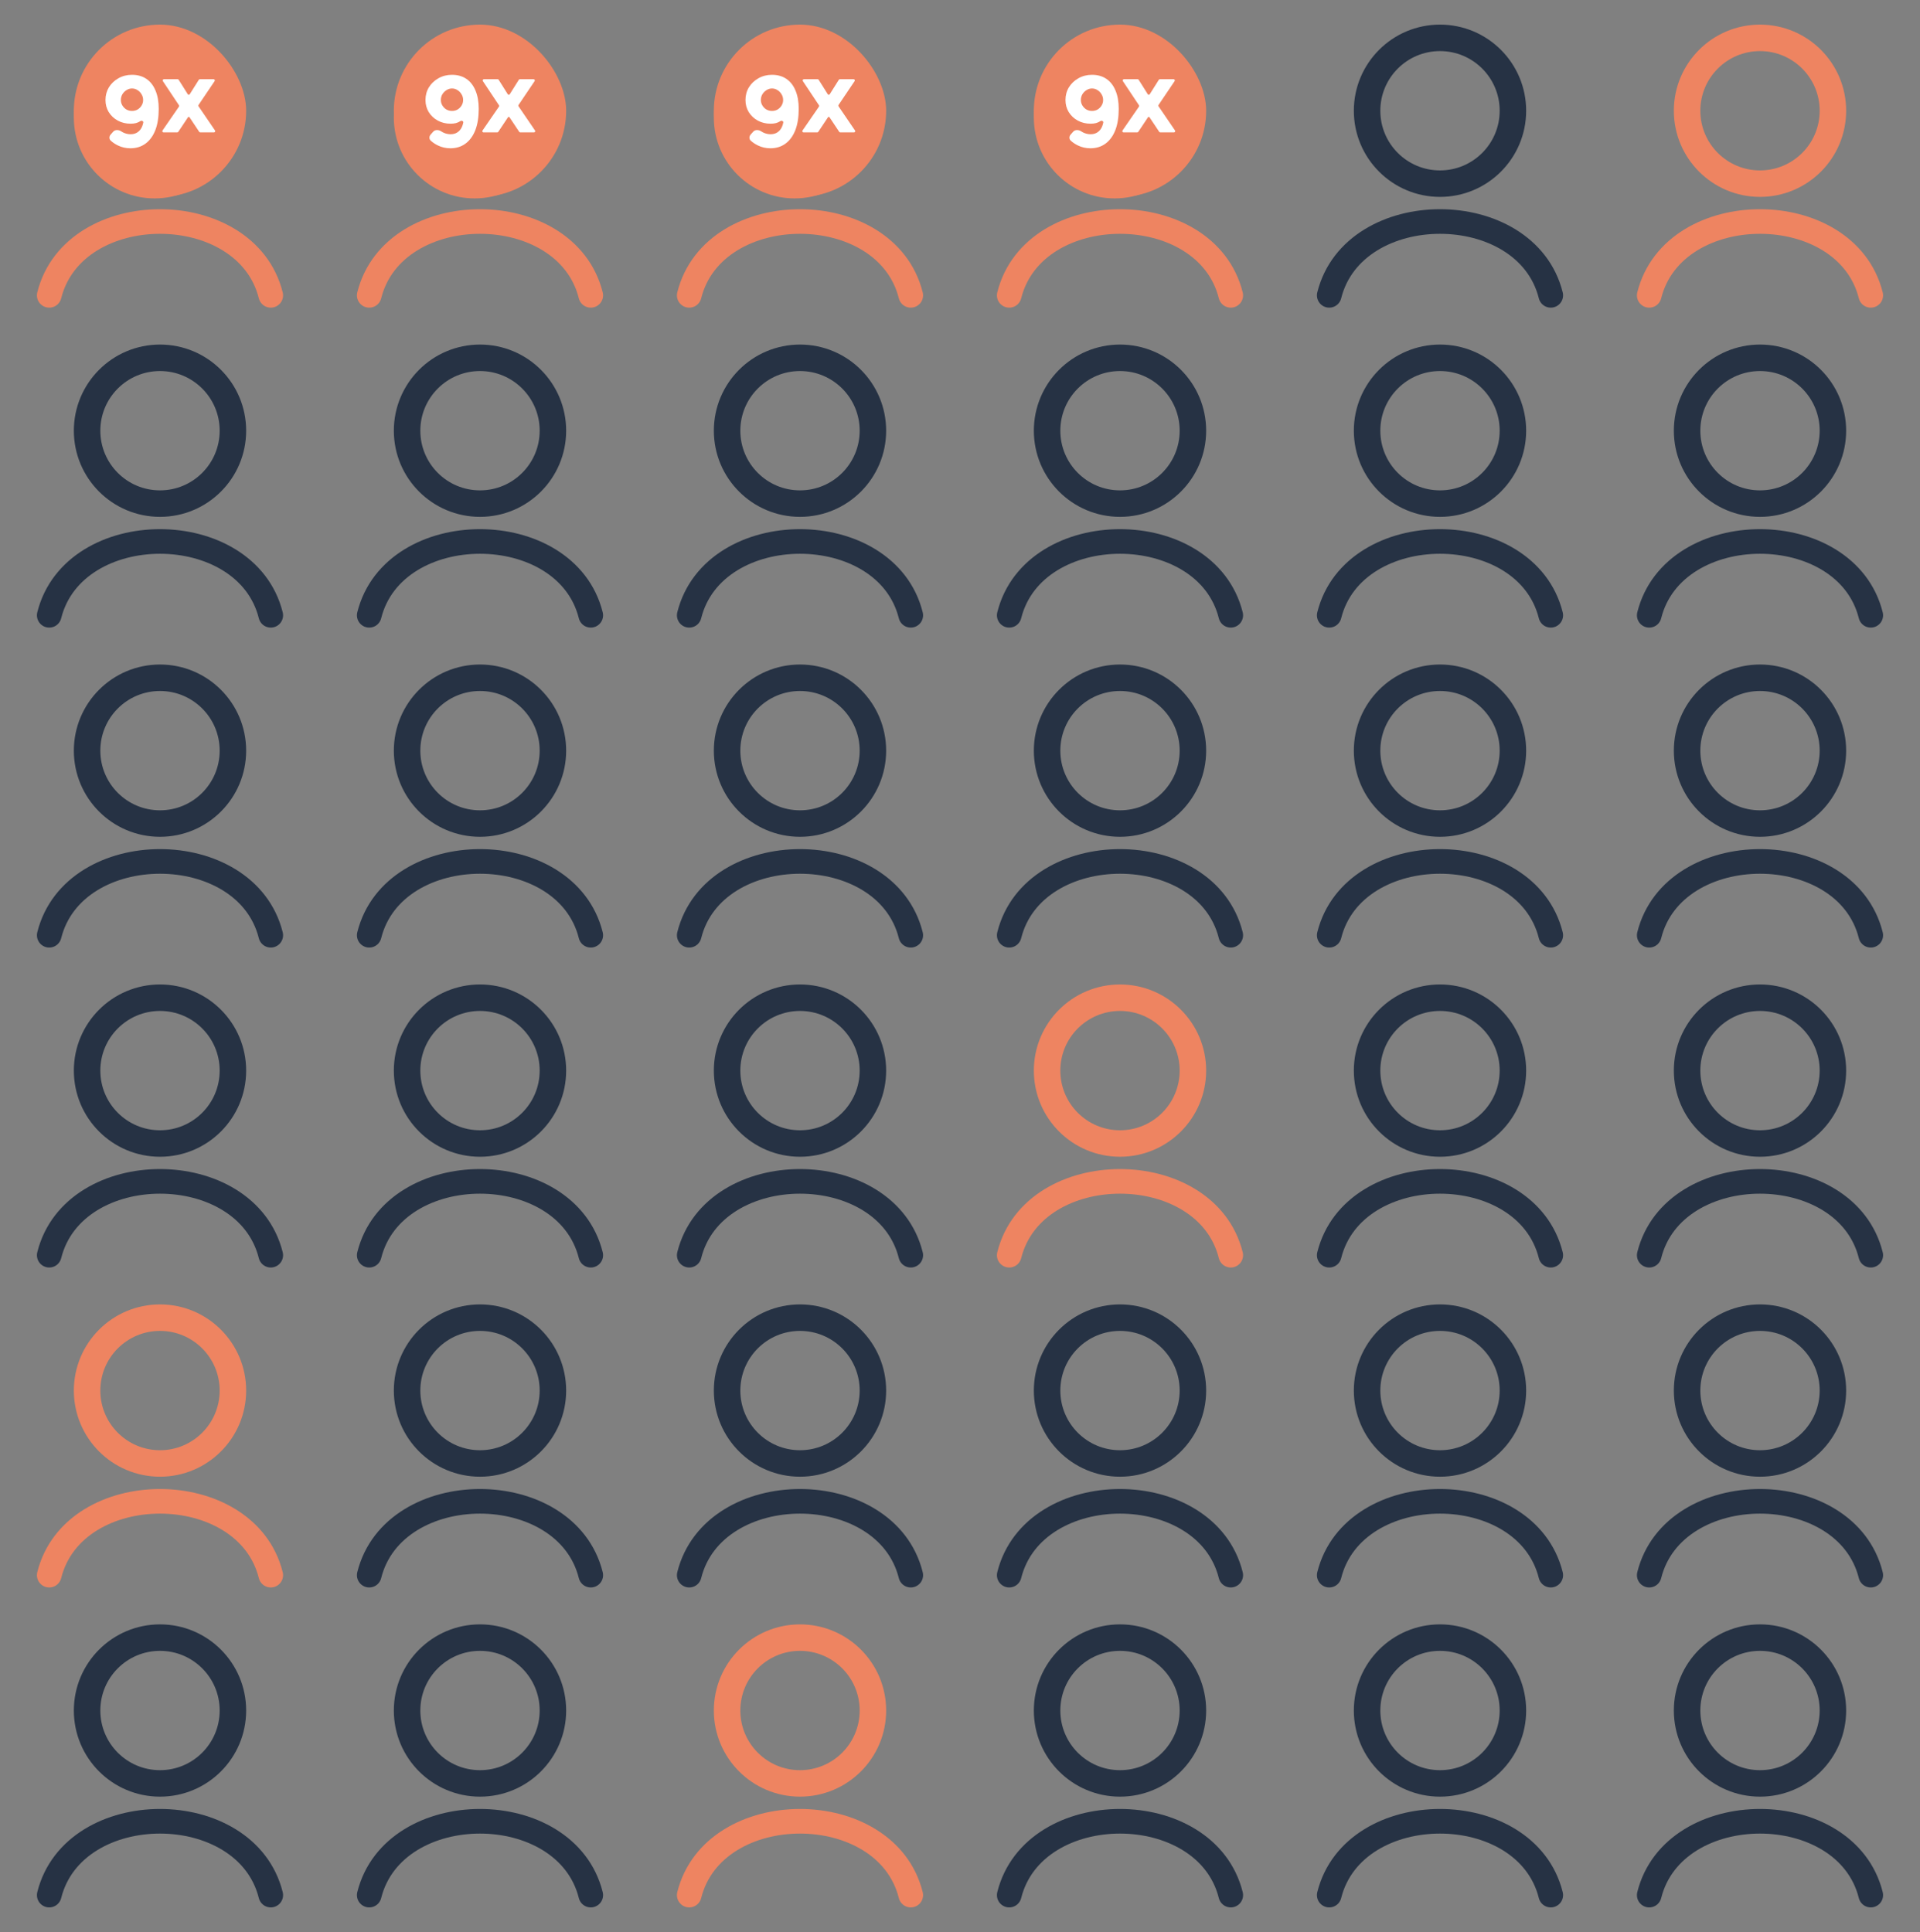 <svg width="156" height="157" viewBox="0 0 156 157" fill="none" xmlns="http://www.w3.org/2000/svg">
<rect x="0" y="0" width="156" height="157" fill="#808080" stroke="none"/>
<circle cx="143" cy="9" r="5.924" stroke="#EE8461" stroke-width="2.152"/>
<path d="M134 24C136 16 150 16 152 24" stroke="#EE8461" stroke-width="2" stroke-linecap="round"/>
<circle cx="143" cy="35" r="5.924" stroke="#0F1E35" stroke-opacity="0.8" stroke-width="2.152"/>
<path d="M134 50C136 42 150 42 152 50" stroke="#0F1E35" stroke-opacity="0.8" stroke-width="2" stroke-linecap="round"/>
<circle cx="143" cy="61" r="5.924" stroke="#0F1E35" stroke-opacity="0.8" stroke-width="2.152"/>
<path d="M134 76C136 68 150 68 152 76" stroke="#0F1E35" stroke-opacity="0.8" stroke-width="2" stroke-linecap="round"/>
<circle cx="143" cy="87" r="5.924" stroke="#0F1E35" stroke-opacity="0.8" stroke-width="2.152"/>
<path d="M134 102C136 94 150 94 152 102" stroke="#0F1E35" stroke-opacity="0.8" stroke-width="2" stroke-linecap="round"/>
<circle cx="143" cy="113" r="5.924" stroke="#0F1E35" stroke-opacity="0.8" stroke-width="2.152"/>
<path d="M134 128C136 120 150 120 152 128" stroke="#0F1E35" stroke-opacity="0.8" stroke-width="2" stroke-linecap="round"/>
<circle cx="143" cy="139" r="5.924" stroke="#0F1E35" stroke-opacity="0.8" stroke-width="2.152"/>
<path d="M134 154C136 146 150 146 152 154" stroke="#0F1E35" stroke-opacity="0.8" stroke-width="2" stroke-linecap="round"/>
<circle cx="117" cy="35" r="5.924" stroke="#0F1E35" stroke-opacity="0.8" stroke-width="2.152"/>
<path d="M108 50C110 42 124 42 126 50" stroke="#0F1E35" stroke-opacity="0.8" stroke-width="2" stroke-linecap="round"/>
<circle cx="117" cy="61" r="5.924" stroke="#0F1E35" stroke-opacity="0.8" stroke-width="2.152"/>
<path d="M108 76C110 68 124 68 126 76" stroke="#0F1E35" stroke-opacity="0.8" stroke-width="2" stroke-linecap="round"/>
<circle cx="117" cy="87" r="5.924" stroke="#0F1E35" stroke-opacity="0.8" stroke-width="2.152"/>
<path d="M108 102C110 94 124 94 126 102" stroke="#0F1E35" stroke-opacity="0.8" stroke-width="2" stroke-linecap="round"/>
<circle cx="117" cy="113" r="5.924" stroke="#0F1E35" stroke-opacity="0.8" stroke-width="2.152"/>
<path d="M108 128C110 120 124 120 126 128" stroke="#0F1E35" stroke-opacity="0.8" stroke-width="2" stroke-linecap="round"/>
<circle cx="117" cy="139" r="5.924" stroke="#0F1E35" stroke-opacity="0.8" stroke-width="2.152"/>
<path d="M108 154C110 146 124 146 126 154" stroke="#0F1E35" stroke-opacity="0.8" stroke-width="2" stroke-linecap="round"/>
<circle cx="91" cy="35" r="5.924" stroke="#0F1E35" stroke-opacity="0.8" stroke-width="2.152"/>
<path d="M82 50C84 42 98 42 100 50" stroke="#0F1E35" stroke-opacity="0.8" stroke-width="2" stroke-linecap="round"/>
<circle cx="91" cy="61" r="5.924" stroke="#0F1E35" stroke-opacity="0.8" stroke-width="2.152"/>
<path d="M82 76C84 68 98 68 100 76" stroke="#0F1E35" stroke-opacity="0.8" stroke-width="2" stroke-linecap="round"/>
<circle cx="91" cy="87" r="5.924" stroke="#EE8461" stroke-width="2.152"/>
<path d="M82 102C84 94 98 94 100 102" stroke="#EE8461" stroke-width="2" stroke-linecap="round"/>
<circle cx="91" cy="113" r="5.924" stroke="#0F1E35" stroke-opacity="0.8" stroke-width="2.152"/>
<path d="M82 128C84 120 98 120 100 128" stroke="#0F1E35" stroke-opacity="0.8" stroke-width="2" stroke-linecap="round"/>
<circle cx="91" cy="139" r="5.924" stroke="#0F1E35" stroke-opacity="0.8" stroke-width="2.152"/>
<path d="M82 154C84 146 98 146 100 154" stroke="#0F1E35" stroke-opacity="0.8" stroke-width="2" stroke-linecap="round"/>
<circle cx="65" cy="35" r="5.924" stroke="#0F1E35" stroke-opacity="0.8" stroke-width="2.152"/>
<path d="M56 50C58 42 72 42 74 50" stroke="#0F1E35" stroke-opacity="0.8" stroke-width="2" stroke-linecap="round"/>
<circle cx="65" cy="61" r="5.924" stroke="#0F1E35" stroke-opacity="0.8" stroke-width="2.152"/>
<path d="M56 76C58 68 72 68 74 76" stroke="#0F1E35" stroke-opacity="0.8" stroke-width="2" stroke-linecap="round"/>
<circle cx="65" cy="87" r="5.924" stroke="#0F1E35" stroke-opacity="0.8" stroke-width="2.152"/>
<path d="M56 102C58 94 72 94 74 102" stroke="#0F1E35" stroke-opacity="0.8" stroke-width="2" stroke-linecap="round"/>
<circle cx="65" cy="113" r="5.924" stroke="#0F1E35" stroke-opacity="0.8" stroke-width="2.152"/>
<path d="M56 128C58 120 72 120 74 128" stroke="#0F1E35" stroke-opacity="0.8" stroke-width="2" stroke-linecap="round"/>
<circle cx="65" cy="139" r="5.924" stroke="#EE8461" stroke-width="2.152"/>
<path d="M56 154C58 146 72 146 74 154" stroke="#EE8461" stroke-width="2" stroke-linecap="round"/>
<circle cx="39" cy="35" r="5.924" stroke="#0F1E35" stroke-opacity="0.8" stroke-width="2.152"/>
<path d="M30 50C32 42 46 42 48 50" stroke="#0F1E35" stroke-opacity="0.8" stroke-width="2" stroke-linecap="round"/>
<circle cx="39" cy="61" r="5.924" stroke="#0F1E35" stroke-opacity="0.8" stroke-width="2.152"/>
<path d="M30 76C32 68 46 68 48 76" stroke="#0F1E35" stroke-opacity="0.8" stroke-width="2" stroke-linecap="round"/>
<circle cx="39" cy="87" r="5.924" stroke="#0F1E35" stroke-opacity="0.8" stroke-width="2.152"/>
<path d="M30 102C32 94 46 94 48 102" stroke="#0F1E35" stroke-opacity="0.8" stroke-width="2" stroke-linecap="round"/>
<circle cx="39" cy="113" r="5.924" stroke="#0F1E35" stroke-opacity="0.8" stroke-width="2.152"/>
<path d="M30 128C32 120 46 120 48 128" stroke="#0F1E35" stroke-opacity="0.8" stroke-width="2" stroke-linecap="round"/>
<circle cx="39" cy="139" r="5.924" stroke="#0F1E35" stroke-opacity="0.8" stroke-width="2.152"/>
<path d="M30 154C32 146 46 146 48 154" stroke="#0F1E35" stroke-opacity="0.8" stroke-width="2" stroke-linecap="round"/>
<circle cx="13" cy="35" r="5.924" stroke="#0F1E35" stroke-opacity="0.8" stroke-width="2.152"/>
<path d="M4 50C6 42 20 42 22 50" stroke="#0F1E35" stroke-opacity="0.8" stroke-width="2" stroke-linecap="round"/>
<circle cx="13" cy="61" r="5.924" stroke="#0F1E35" stroke-opacity="0.8" stroke-width="2.152"/>
<path d="M4 76C6 68 20 68 22 76" stroke="#0F1E35" stroke-opacity="0.8" stroke-width="2" stroke-linecap="round"/>
<circle cx="13" cy="87" r="5.924" stroke="#0F1E35" stroke-opacity="0.8" stroke-width="2.152"/>
<path d="M4 102C6 94 20 94 22 102" stroke="#0F1E35" stroke-opacity="0.8" stroke-width="2" stroke-linecap="round"/>
<circle cx="13" cy="113" r="5.924" stroke="#EE8461" stroke-width="2.152"/>
<path d="M4 128C6 120 20 120 22 128" stroke="#EE8461" stroke-width="2" stroke-linecap="round"/>
<circle cx="13" cy="139" r="5.924" stroke="#0F1E35" stroke-opacity="0.8" stroke-width="2.152"/>
<path d="M4 154C6 146 20 146 22 154" stroke="#0F1E35" stroke-opacity="0.8" stroke-width="2" stroke-linecap="round"/>
<circle cx="117" cy="9" r="5.924" stroke="#0F1E35" stroke-opacity="0.8" stroke-width="2.152"/>
<path d="M108 24C110 16 124 16 126 24" stroke="#0F1E35" stroke-opacity="0.8" stroke-width="2" stroke-linecap="round"/>
<circle cx="90.562" cy="9.562" r="5.562" fill="#EE8461" stroke="#EE8461" stroke-width="2"/>
<path d="M82 24C84 16 98 16 100 24" stroke="#EE8461" stroke-width="2" stroke-linecap="round"/>
<rect x="84" y="2" width="14" height="14" rx="7" fill="#EE8461"/>
<path d="M92.432 6.436C92.467 6.436 92.499 6.453 92.518 6.483L93.254 7.654C93.289 7.721 93.384 7.721 93.418 7.654L94.155 6.483C94.173 6.453 94.206 6.436 94.24 6.436H95.353C95.434 6.436 95.482 6.526 95.437 6.593L94.132 8.528C94.109 8.563 94.109 8.608 94.133 8.642L95.468 10.601C95.514 10.668 95.466 10.759 95.385 10.759H94.272C94.238 10.759 94.206 10.742 94.187 10.714L93.413 9.553C93.411 9.55 93.409 9.547 93.408 9.543C93.379 9.483 93.293 9.483 93.264 9.543C93.263 9.547 93.261 9.55 93.259 9.553L92.485 10.714C92.466 10.742 92.435 10.759 92.401 10.759H91.289C91.207 10.759 91.159 10.668 91.206 10.601L92.54 8.666C92.563 8.632 92.563 8.587 92.54 8.553L91.234 6.593C91.189 6.526 91.237 6.436 91.318 6.436H92.432Z" fill="white"/>
<path d="M86.57 8.128C86.57 8.49 86.658 8.816 86.834 9.107C87.014 9.397 87.258 9.628 87.566 9.797C87.878 9.967 88.226 10.052 88.61 10.052C88.769 10.052 88.914 10.036 89.046 10.003C89.183 9.965 89.303 9.91 89.408 9.839V9.839C89.504 9.776 89.664 9.843 89.642 9.956C89.619 10.08 89.585 10.194 89.539 10.299C89.452 10.497 89.328 10.647 89.169 10.752C89.016 10.856 88.829 10.908 88.61 10.908C88.396 10.908 88.191 10.858 87.993 10.76C87.942 10.734 87.894 10.705 87.848 10.674C87.646 10.537 87.357 10.52 87.195 10.703L86.987 10.939C86.861 11.082 86.856 11.298 86.996 11.427C87.172 11.588 87.367 11.719 87.582 11.821C87.9 11.974 88.237 12.051 88.594 12.051C89.065 12.051 89.474 11.925 89.819 11.673C90.164 11.42 90.43 11.059 90.617 10.587C90.803 10.11 90.896 9.532 90.896 8.852C90.896 8.265 90.809 7.766 90.633 7.355C90.463 6.944 90.216 6.628 89.893 6.409C89.57 6.19 89.18 6.08 88.725 6.08C88.319 6.08 87.952 6.173 87.623 6.36C87.299 6.541 87.042 6.785 86.85 7.092C86.663 7.399 86.57 7.744 86.57 8.128ZM88.725 7.19C88.89 7.19 89.038 7.234 89.169 7.322C89.306 7.404 89.416 7.517 89.498 7.659C89.586 7.796 89.63 7.952 89.63 8.128C89.63 8.287 89.589 8.435 89.506 8.572C89.424 8.709 89.314 8.819 89.177 8.901C89.046 8.978 88.895 9.016 88.725 9.016C88.561 9.016 88.41 8.978 88.273 8.901C88.136 8.819 88.026 8.709 87.944 8.572C87.862 8.435 87.82 8.287 87.82 8.128C87.82 7.952 87.862 7.796 87.944 7.659C88.031 7.517 88.144 7.404 88.281 7.322C88.418 7.234 88.566 7.19 88.725 7.19Z" fill="white"/>
<circle cx="38.562" cy="9.562" r="5.562" fill="#EE8461" stroke="#EE8461" stroke-width="2"/>
<path d="M30 24C32 16 46 16 48 24" stroke="#EE8461" stroke-width="2" stroke-linecap="round"/>
<rect x="32" y="2" width="14" height="14" rx="7" fill="#EE8461"/>
<path d="M40.432 6.436C40.467 6.436 40.499 6.453 40.518 6.483L41.254 7.654C41.289 7.721 41.384 7.721 41.419 7.654L42.155 6.483C42.173 6.453 42.206 6.436 42.24 6.436H43.353C43.434 6.436 43.482 6.526 43.437 6.593L42.132 8.528C42.109 8.563 42.109 8.608 42.133 8.642L43.468 10.601C43.514 10.668 43.466 10.759 43.385 10.759H42.272C42.238 10.759 42.206 10.742 42.187 10.714L41.413 9.553C41.411 9.55 41.41 9.547 41.408 9.543C41.379 9.483 41.293 9.483 41.264 9.543C41.263 9.547 41.261 9.55 41.259 9.553L40.485 10.714C40.466 10.742 40.435 10.759 40.401 10.759H39.289C39.207 10.759 39.159 10.668 39.206 10.601L40.539 8.666C40.563 8.632 40.563 8.587 40.54 8.553L39.234 6.593C39.189 6.526 39.237 6.436 39.318 6.436H40.432Z" fill="white"/>
<path d="M34.57 8.128C34.57 8.49 34.658 8.816 34.834 9.107C35.014 9.397 35.258 9.628 35.566 9.797C35.878 9.967 36.226 10.052 36.61 10.052C36.769 10.052 36.914 10.036 37.046 10.003C37.183 9.965 37.303 9.91 37.408 9.839V9.839C37.504 9.776 37.664 9.843 37.642 9.956C37.619 10.08 37.585 10.194 37.539 10.299C37.452 10.497 37.328 10.647 37.169 10.752C37.016 10.856 36.829 10.908 36.61 10.908C36.396 10.908 36.191 10.858 35.993 10.76C35.943 10.734 35.894 10.705 35.848 10.674C35.646 10.537 35.357 10.52 35.195 10.703L34.987 10.939C34.861 11.082 34.856 11.298 34.996 11.427C35.172 11.588 35.367 11.719 35.582 11.821C35.9 11.974 36.237 12.051 36.593 12.051C37.065 12.051 37.474 11.925 37.819 11.673C38.164 11.42 38.43 11.059 38.617 10.587C38.803 10.11 38.896 9.532 38.896 8.852C38.896 8.265 38.809 7.766 38.633 7.355C38.463 6.944 38.216 6.628 37.893 6.409C37.569 6.19 37.18 6.08 36.725 6.08C36.319 6.08 35.952 6.173 35.623 6.36C35.3 6.541 35.042 6.785 34.85 7.092C34.663 7.399 34.57 7.744 34.57 8.128ZM36.725 7.19C36.89 7.19 37.038 7.234 37.169 7.322C37.306 7.404 37.416 7.517 37.498 7.659C37.586 7.796 37.63 7.952 37.63 8.128C37.63 8.287 37.589 8.435 37.506 8.572C37.424 8.709 37.315 8.819 37.177 8.901C37.046 8.978 36.895 9.016 36.725 9.016C36.561 9.016 36.41 8.978 36.273 8.901C36.136 8.819 36.026 8.709 35.944 8.572C35.861 8.435 35.82 8.287 35.82 8.128C35.82 7.952 35.861 7.796 35.944 7.659C36.032 7.517 36.144 7.404 36.281 7.322C36.418 7.234 36.566 7.19 36.725 7.19Z" fill="white"/>
<circle cx="64.562" cy="9.562" r="5.562" fill="#EE8461" stroke="#EE8461" stroke-width="2"/>
<path d="M56 24C58 16 72 16 74 24" stroke="#EE8461" stroke-width="2" stroke-linecap="round"/>
<rect x="58" y="2" width="14" height="14" rx="7" fill="#EE8461"/>
<path d="M66.432 6.436C66.467 6.436 66.499 6.453 66.518 6.483L67.254 7.654C67.289 7.721 67.384 7.721 67.418 7.654L68.155 6.483C68.173 6.453 68.206 6.436 68.24 6.436H69.353C69.434 6.436 69.482 6.526 69.437 6.593L68.132 8.528C68.109 8.563 68.109 8.608 68.133 8.642L69.468 10.601C69.514 10.668 69.466 10.759 69.385 10.759H68.272C68.238 10.759 68.206 10.742 68.187 10.714L67.413 9.553C67.411 9.55 67.409 9.547 67.408 9.543C67.379 9.483 67.293 9.483 67.264 9.543C67.263 9.547 67.261 9.55 67.259 9.553L66.485 10.714C66.466 10.742 66.435 10.759 66.401 10.759H65.289C65.207 10.759 65.159 10.668 65.206 10.601L66.54 8.666C66.563 8.632 66.563 8.587 66.54 8.553L65.234 6.593C65.189 6.526 65.237 6.436 65.318 6.436H66.432Z" fill="white"/>
<path d="M60.57 8.128C60.57 8.49 60.658 8.816 60.834 9.107C61.014 9.397 61.258 9.628 61.566 9.797C61.878 9.967 62.226 10.052 62.61 10.052C62.769 10.052 62.914 10.036 63.046 10.003C63.183 9.965 63.303 9.91 63.408 9.839V9.839C63.504 9.776 63.664 9.843 63.642 9.956C63.619 10.08 63.585 10.194 63.539 10.299C63.452 10.497 63.328 10.647 63.169 10.752C63.016 10.856 62.829 10.908 62.61 10.908C62.396 10.908 62.191 10.858 61.993 10.76C61.943 10.734 61.894 10.705 61.848 10.674C61.646 10.537 61.357 10.52 61.195 10.703L60.987 10.939C60.861 11.082 60.856 11.298 60.996 11.427C61.172 11.588 61.367 11.719 61.582 11.821C61.9 11.974 62.237 12.051 62.593 12.051C63.065 12.051 63.474 11.925 63.819 11.673C64.164 11.42 64.43 11.059 64.617 10.587C64.803 10.11 64.896 9.532 64.896 8.852C64.896 8.265 64.809 7.766 64.633 7.355C64.463 6.944 64.216 6.628 63.893 6.409C63.569 6.19 63.18 6.08 62.725 6.08C62.319 6.08 61.952 6.173 61.623 6.36C61.3 6.541 61.042 6.785 60.85 7.092C60.663 7.399 60.57 7.744 60.57 8.128ZM62.725 7.19C62.89 7.19 63.038 7.234 63.169 7.322C63.306 7.404 63.416 7.517 63.498 7.659C63.586 7.796 63.63 7.952 63.63 8.128C63.63 8.287 63.589 8.435 63.506 8.572C63.424 8.709 63.315 8.819 63.177 8.901C63.046 8.978 62.895 9.016 62.725 9.016C62.561 9.016 62.41 8.978 62.273 8.901C62.136 8.819 62.026 8.709 61.944 8.572C61.861 8.435 61.82 8.287 61.82 8.128C61.82 7.952 61.861 7.796 61.944 7.659C62.032 7.517 62.144 7.404 62.281 7.322C62.418 7.234 62.566 7.19 62.725 7.19Z" fill="white"/>
<circle cx="12.562" cy="9.562" r="5.562" fill="#EE8461" stroke="#EE8461" stroke-width="2"/>
<path d="M4 24C6 16 20 16 22 24" stroke="#EE8461" stroke-width="2" stroke-linecap="round"/>
<rect x="6" y="2" width="14" height="14" rx="7" fill="#EE8461"/>
<path d="M14.432 6.436C14.467 6.436 14.499 6.453 14.518 6.483L15.254 7.654C15.289 7.721 15.384 7.721 15.418 7.654L16.155 6.483C16.173 6.453 16.206 6.436 16.24 6.436H17.353C17.434 6.436 17.482 6.526 17.437 6.593L16.132 8.528C16.109 8.563 16.109 8.608 16.133 8.642L17.468 10.601C17.514 10.668 17.466 10.759 17.385 10.759H16.272C16.238 10.759 16.206 10.742 16.187 10.714L15.414 9.553C15.411 9.55 15.409 9.547 15.408 9.543C15.379 9.483 15.293 9.483 15.264 9.543C15.263 9.547 15.261 9.55 15.259 9.553L14.485 10.714C14.466 10.742 14.435 10.759 14.401 10.759H13.289C13.207 10.759 13.159 10.668 13.206 10.601L14.54 8.666C14.563 8.632 14.563 8.587 14.54 8.553L13.234 6.593C13.189 6.526 13.237 6.436 13.318 6.436H14.432Z" fill="white"/>
<path d="M8.57 8.128C8.57 8.49 8.658 8.816 8.833 9.107C9.014 9.397 9.258 9.628 9.565 9.797C9.878 9.967 10.226 10.052 10.61 10.052C10.769 10.052 10.914 10.036 11.046 10.003C11.183 9.965 11.303 9.91 11.408 9.839V9.839C11.504 9.776 11.664 9.843 11.642 9.956C11.619 10.08 11.585 10.194 11.539 10.299C11.452 10.497 11.328 10.647 11.169 10.752C11.016 10.856 10.829 10.908 10.61 10.908C10.396 10.908 10.191 10.858 9.993 10.76C9.943 10.734 9.894 10.705 9.848 10.674C9.646 10.537 9.357 10.52 9.195 10.703L8.987 10.939C8.861 11.082 8.856 11.298 8.996 11.427C9.172 11.588 9.367 11.719 9.582 11.821C9.9 11.974 10.237 12.051 10.594 12.051C11.065 12.051 11.473 11.925 11.819 11.673C12.164 11.42 12.43 11.059 12.617 10.587C12.803 10.11 12.896 9.532 12.896 8.852C12.896 8.265 12.809 7.766 12.633 7.355C12.463 6.944 12.216 6.628 11.893 6.409C11.569 6.19 11.18 6.08 10.725 6.08C10.319 6.08 9.952 6.173 9.623 6.36C9.3 6.541 9.042 6.785 8.85 7.092C8.664 7.399 8.57 7.744 8.57 8.128ZM10.725 7.19C10.89 7.19 11.038 7.234 11.169 7.322C11.306 7.404 11.416 7.517 11.498 7.659C11.586 7.796 11.63 7.952 11.63 8.128C11.63 8.287 11.589 8.435 11.506 8.572C11.424 8.709 11.315 8.819 11.177 8.901C11.046 8.978 10.895 9.016 10.725 9.016C10.561 9.016 10.41 8.978 10.273 8.901C10.136 8.819 10.026 8.709 9.944 8.572C9.862 8.435 9.82 8.287 9.82 8.128C9.82 7.952 9.862 7.796 9.944 7.659C10.031 7.517 10.144 7.404 10.281 7.322C10.418 7.234 10.566 7.19 10.725 7.19Z" fill="white"/>
</svg>
